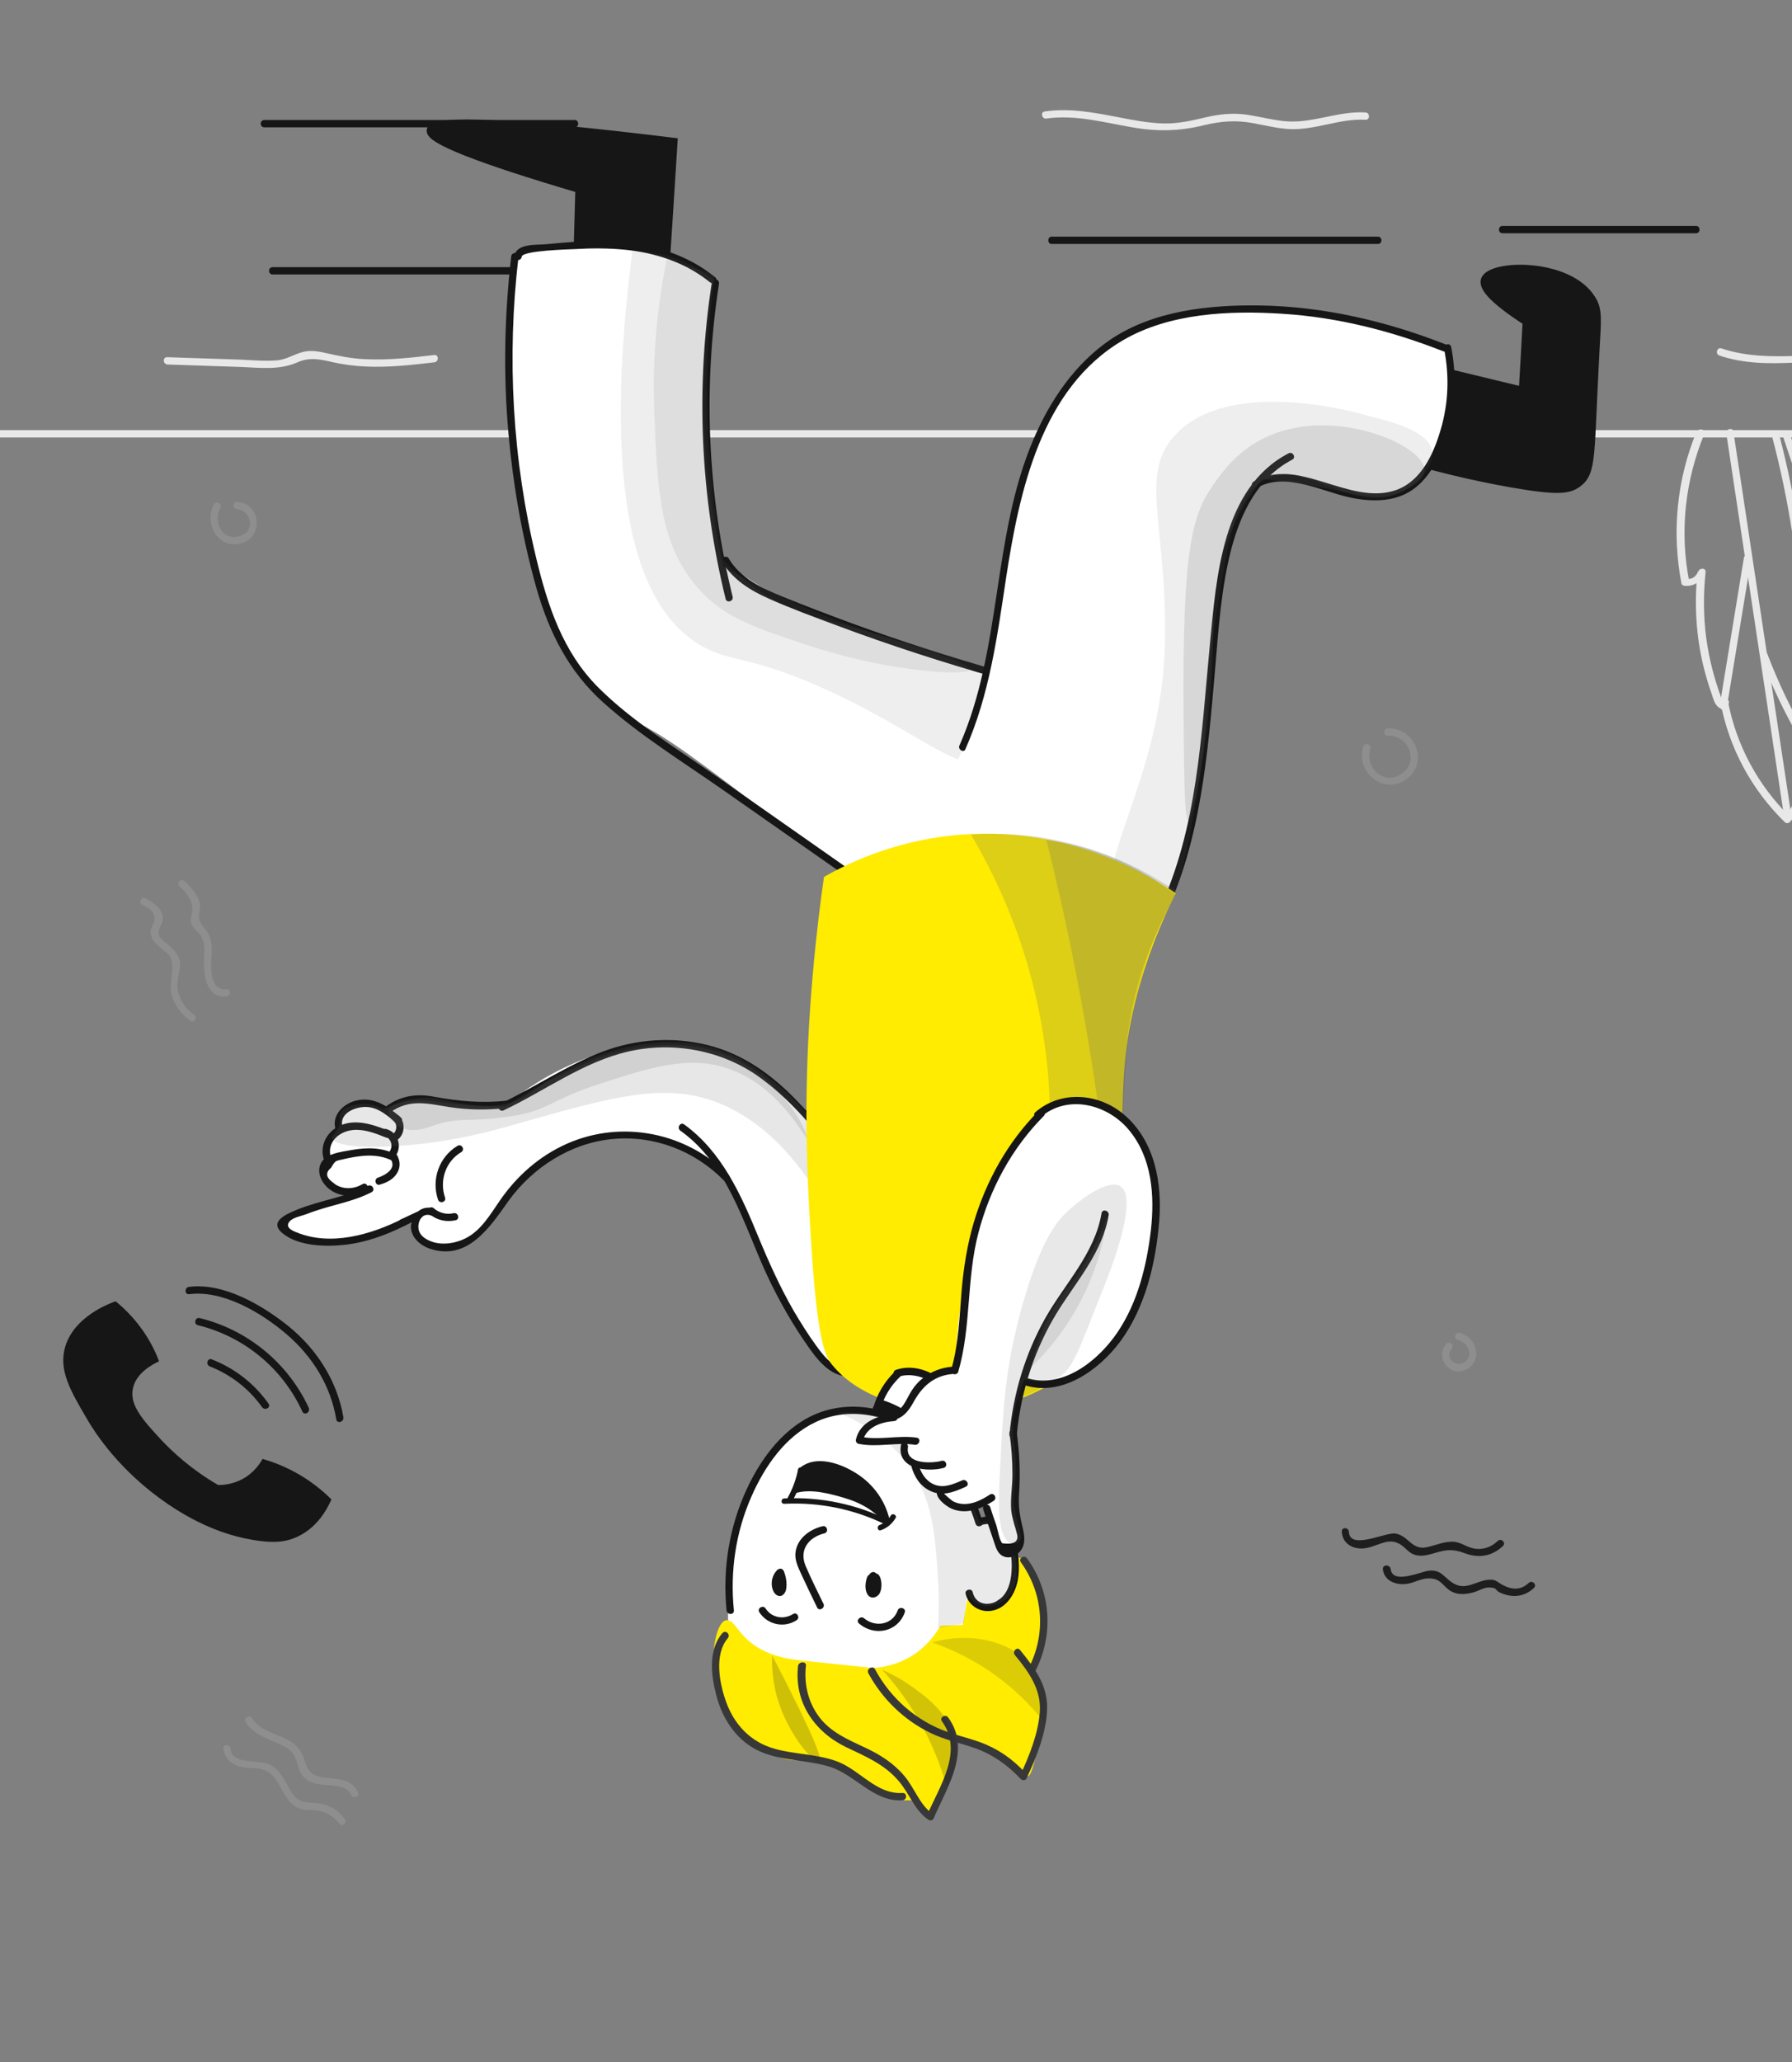 <?xml version="1.0" encoding="UTF-8"?> <svg xmlns="http://www.w3.org/2000/svg" width="425" height="489" viewBox="0 0 425 489" fill="none"><rect x="0" y="0" width="425" height="489" fill="#808080" stroke="none"/> <g clip-path="url(#clip0_960_74)"> <path d="M-301.269 101.994C-199.245 101.994 -97.279 101.994 4.745 101.994C106.248 101.994 207.75 101.994 309.195 101.994C366.461 101.994 423.668 101.993 480.934 101.993C482.034 101.993 482.034 103.729 480.934 103.729C378.91 103.729 276.944 103.729 174.92 103.729C73.417 103.729 -28.086 103.729 -129.53 103.729C-186.796 103.729 -244.003 103.729 -301.269 103.729C-302.369 103.729 -302.369 101.994 -301.269 101.994Z" fill="#E8E8E8"></path> <path d="M404.213 102.861C399.639 113.97 398.307 126.062 400.623 137.865C400.333 137.634 400.044 137.46 399.812 137.229C401.144 137.46 402.128 136.881 402.823 135.435C403.113 134.625 404.618 134.625 404.502 135.666C403.981 140.758 403.981 145.907 404.618 150.999C404.966 153.544 405.429 156.032 406.066 158.52C406.355 159.677 406.703 160.834 407.05 161.991C407.282 162.628 407.455 163.322 407.687 163.959C408.092 164.884 408.324 165.868 408.324 166.909C408.787 166.62 409.308 166.331 409.771 166.041C411.74 176.629 416.893 186.176 424.537 193.697C424.131 193.697 423.726 193.697 423.321 193.697C425.984 190.862 426.1 186.812 426.505 183.167C426.911 179.349 427.2 175.53 427.374 171.711C427.779 164.248 427.779 156.726 427.374 149.263C426.621 133.815 424.247 118.541 420.31 103.614C420.02 102.514 421.699 102.051 421.989 103.151C426.1 118.946 428.532 135.146 429.169 151.461C429.516 159.677 429.342 167.893 428.763 176.051C428.358 181.894 428.821 190.284 424.479 194.912C424.131 195.259 423.552 195.259 423.263 194.912C415.388 187.217 410.061 177.324 408.034 166.504C407.861 165.694 408.845 165 409.482 165.636C409.598 165.752 409.656 165.81 409.771 165.926C410.003 166.157 410.119 166.446 410.003 166.794C409.54 168.124 408.324 168.529 407.282 167.43C406.529 166.678 406.239 165.347 405.892 164.364C405.197 162.396 404.618 160.429 404.097 158.404C402.244 150.941 401.781 143.246 402.592 135.609C403.171 135.666 403.75 135.782 404.271 135.84C403.46 137.865 401.839 139.08 399.581 138.906C399.233 138.906 398.828 138.675 398.77 138.27C396.454 126.178 397.67 113.739 402.36 102.341C402.997 101.415 404.676 101.82 404.213 102.861Z" fill="#E8E8E8"></path> <path d="M429.052 153.891C428.357 144.113 427.026 134.451 425.057 124.847C424.825 123.748 426.505 123.285 426.736 124.384C428.763 134.104 430.095 143.94 430.789 153.891C430.847 154.991 429.11 154.991 429.052 153.891Z" fill="#E8E8E8"></path> <path d="M451.403 186.523C441.56 158.925 432.064 131.269 422.858 103.44C422.51 102.399 424.189 101.936 424.537 102.977C433.685 130.806 443.181 158.462 453.083 186.06C453.43 187.101 451.751 187.564 451.403 186.523Z" fill="#E8E8E8"></path> <path d="M423.032 193.003C418.515 162.917 413.941 132.889 409.425 102.804C409.251 101.704 410.93 101.241 411.104 102.341C415.62 132.426 420.195 162.454 424.711 192.54C424.885 193.639 423.205 194.16 423.032 193.003Z" fill="#E8E8E8"></path> <path d="M407.86 167.256C409.771 155.569 411.682 143.94 413.593 132.253C413.766 131.154 415.445 131.616 415.272 132.716C413.361 144.403 411.45 156.032 409.539 167.719C409.366 168.819 407.687 168.356 407.86 167.256Z" fill="#E8E8E8"></path> <path d="M427.374 176.166C423.495 169.571 420.194 162.686 417.473 155.511C417.067 154.47 418.747 154.007 419.152 155.049C421.815 162.049 425.058 168.819 428.879 175.241C429.458 176.282 427.953 177.15 427.374 176.166Z" fill="#E8E8E8"></path> <path d="M39.661 84.694C45.451 84.868 51.241 85.099 56.974 85.273C59.811 85.388 62.764 85.678 65.601 85.446C67.975 85.273 69.77 83.942 71.97 83.421C73.765 83.016 75.502 83.306 77.297 83.711C80.366 84.405 83.377 85.041 86.562 85.157C92.062 85.446 97.563 84.81 103.006 84.174C104.106 84.058 104.106 85.793 103.006 85.909C97.563 86.546 92.062 87.182 86.562 86.893C83.956 86.777 81.35 86.43 78.803 85.851C75.734 85.157 73.36 84.636 70.407 85.967C66.122 87.819 61.606 87.182 57.089 87.008C51.299 86.835 45.509 86.603 39.777 86.43C38.561 86.372 38.561 84.636 39.661 84.694Z" fill="#E8E8E8"></path> <path d="M247.76 26.432C253.608 25.564 259.34 26.664 265.073 27.763C268.605 28.457 272.137 29.151 275.784 29.267C279.374 29.383 282.733 28.573 286.207 27.763C289.218 27.069 292.113 26.779 295.182 27.126C298.251 27.531 301.204 28.341 304.272 28.689C310.931 29.499 317.185 26.259 323.843 26.663C324.944 26.721 324.944 28.457 323.843 28.399C317.648 28.052 311.858 30.945 305.662 30.598C302.709 30.424 299.872 29.672 296.919 29.151C292.981 28.457 289.507 28.746 285.628 29.672C279.838 31.119 274.453 31.234 268.547 30.193C261.772 29.036 255.055 27.126 248.165 28.11C247.123 28.284 246.66 26.606 247.76 26.432Z" fill="#E8E8E8"></path> <path d="M408.265 82.611C419.846 86.488 432.411 82.843 444.339 84.463C447.697 84.926 451.113 85.504 454.529 85.215C457.367 84.984 460.03 83.884 462.81 83.595C465.705 83.364 468.542 84.174 471.379 84.463C474.911 84.81 478.385 84.579 481.859 83.942C482.959 83.711 483.423 85.388 482.323 85.62C479.427 86.141 476.474 86.43 473.521 86.372C470.395 86.256 467.384 85.388 464.257 85.331C461.304 85.273 458.525 86.546 455.572 86.893C452.387 87.298 449.202 86.893 446.018 86.488C439.243 85.562 432.758 85.62 425.984 85.967C419.788 86.256 413.65 86.314 407.744 84.289C406.76 83.942 407.165 82.264 408.265 82.611Z" fill="#E8E8E8"></path> <path d="M62.706 28.457C87.257 28.457 111.75 28.457 136.3 28.457C137.4 28.457 137.4 30.193 136.3 30.193C111.75 30.193 87.257 30.193 62.706 30.193C61.548 30.193 61.548 28.457 62.706 28.457Z" fill="#161616"></path> <path d="M249.44 56.113C275.207 56.113 301.031 56.113 326.798 56.113C327.898 56.113 327.898 57.849 326.798 57.849C301.031 57.849 275.207 57.849 249.44 57.849C248.34 57.849 248.34 56.113 249.44 56.113Z" fill="#161616"></path> <path d="M356.327 53.567C371.613 53.567 386.957 53.567 402.244 53.567C403.344 53.567 403.344 55.303 402.244 55.303C386.957 55.303 371.613 55.303 356.327 55.303C355.227 55.303 355.227 53.567 356.327 53.567Z" fill="#161616"></path> <path d="M64.673 63.345C84.476 63.345 104.22 63.345 124.023 63.345C125.123 63.345 125.123 65.081 124.023 65.081C104.22 65.081 84.476 65.081 64.673 65.081C63.515 65.081 63.515 63.345 64.673 63.345Z" fill="#161616"></path> <path d="M319.907 363.219C320.139 367.674 328.593 363.219 330.967 363.624C334.093 364.144 334.788 367.616 338.378 366.864C340.579 366.401 342.663 365.359 344.979 365.591C346.485 365.764 347.585 366.632 349.032 367.037C351.291 367.674 353.549 366.979 355.228 365.359C356.038 364.607 357.254 365.822 356.444 366.574C353.896 369.004 350.711 369.525 347.469 368.31C344.748 367.269 343.126 367.384 340.405 368.194C339.073 368.599 337.683 369.004 336.294 368.831C334.673 368.599 334.036 367.789 332.935 366.806C329.635 363.971 327.261 366.574 323.787 367.095C321.123 367.5 318.402 366.169 318.228 363.219C318.112 362.061 319.849 362.061 319.907 363.219Z" fill="#1E1E1E"></path> <path d="M329.809 372.013C330.273 375.831 336.989 372.591 338.958 372.418C341.621 372.186 342.258 373.691 344.169 375.079C347.701 377.683 350.249 374.385 353.781 374.559C354.765 374.616 355.286 375.195 356.097 375.658C358.355 376.931 360.555 377.22 362.582 375.311C363.393 374.559 364.609 375.774 363.798 376.526C361.424 378.724 358.587 378.898 355.75 377.625C354.476 377.046 355.228 376.41 353.028 376.41C351.928 376.41 350.538 377.278 349.438 377.567C347.875 377.972 346.254 378.204 344.69 377.567C342.143 376.526 342.027 373.98 338.437 374.269C336.642 374.385 335.078 375.484 333.226 375.6C330.736 375.774 328.304 374.732 327.956 372.071C327.899 370.914 329.636 370.914 329.809 372.013Z" fill="#1E1E1E"></path> <path d="M45.161 242.066C43.019 240.504 41.398 238.421 40.703 235.875C39.892 232.866 41.977 228.643 39.95 226.386C38.676 224.94 36.476 223.956 35.897 221.989C35.665 221.295 35.723 220.659 35.955 219.964C36.244 218.981 36.65 218.807 36.65 217.766C36.65 216.03 35.144 215.278 33.697 214.526C32.712 214.005 33.581 212.501 34.565 213.021C36.418 214.005 38.792 215.625 38.618 217.997C38.503 219.501 37.055 220.427 37.866 222.047C38.387 223.031 39.718 223.783 40.471 224.535C41.919 225.866 42.903 227.254 42.672 229.279C42.382 231.478 41.745 233.156 42.324 235.412C42.903 237.553 44.177 239.289 45.972 240.561C46.898 241.198 46.03 242.702 45.161 242.066Z" fill="#8E8E8E"></path> <path d="M53.674 236.28C48.752 236.743 48.173 230.668 48.404 227.139C48.52 225.171 48.636 223.204 47.42 221.584C46.783 220.774 45.857 220.138 45.452 219.154C45.104 218.286 45.336 217.592 45.509 216.666C46.031 213.831 44.467 211.98 42.556 210.129C41.746 209.319 42.962 208.104 43.772 208.914C45.278 210.418 47.015 212.154 47.42 214.352C47.594 215.394 47.189 216.204 47.189 217.187C47.189 218.981 48.289 219.617 49.099 220.89C50.373 222.741 50.315 224.998 50.142 227.139C49.968 229.626 49.794 234.891 53.674 234.544C54.832 234.429 54.774 236.164 53.674 236.28Z" fill="#8E8E8E"></path> <path d="M54.685 414.628C54.916 418.62 61.633 417.116 64.123 418.446C65.918 419.43 66.96 421.224 67.944 422.901C68.523 423.885 69.044 424.984 69.797 425.852C71.303 427.588 73.04 427.356 75.124 427.53C77.846 427.761 80.046 429.092 81.725 431.233C82.42 432.101 81.204 433.316 80.509 432.448C78.888 430.365 76.861 429.381 74.256 429.208C72.982 429.15 71.766 429.208 70.55 428.629C68.35 427.53 67.307 425.158 66.149 423.133C65.223 421.571 64.354 420.298 62.617 419.661C60.938 419.025 59.027 419.372 57.29 418.967C54.974 418.446 53.179 417 53.005 414.57C52.89 413.529 54.627 413.529 54.685 414.628Z" fill="#8E8E8E"></path> <path d="M59.781 407.396C61.518 410.231 65.05 410.925 67.829 412.314C70.319 413.529 71.593 415.091 72.345 417.752C73.445 421.86 76.63 421.339 80.162 421.86C82.305 422.207 84.042 422.901 84.91 425.042C85.316 426.084 83.636 426.546 83.231 425.505C82.131 422.901 77.788 423.538 75.472 423.017C73.098 422.554 71.477 421.455 70.782 419.083C70.145 416.942 69.913 415.611 67.945 414.396C66.729 413.644 65.339 413.124 64.007 412.545C61.691 411.561 59.549 410.462 58.217 408.264C57.696 407.338 59.202 406.47 59.781 407.396Z" fill="#8E8E8E"></path> <path d="M325.003 177.555C323.614 181.836 328.014 186.234 332.183 183.63C336.758 180.795 334.21 174.315 329.114 174.431C328.014 174.489 328.014 172.753 329.114 172.695C335.599 172.464 339.016 180.737 333.573 184.729C328.246 188.664 321.413 183.109 323.324 177.034C323.672 175.993 325.351 176.456 325.003 177.555Z" fill="#8E8E8E"></path> <path d="M52.227 120.45C50.605 123.459 52.342 127.856 56.222 127.277C57.785 127.046 59.291 125.889 59.291 124.153C59.291 122.475 57.959 120.797 56.222 120.739C55.122 120.681 55.122 118.946 56.222 119.004C61.665 119.235 62.649 126.93 57.554 128.724C51.937 130.633 48.231 124.269 50.721 119.582C51.3 118.599 52.806 119.466 52.227 120.45Z" fill="#8E8E8E"></path> <path d="M344.282 319.852C342.603 321.703 345.034 324.307 347.119 323.092C349.725 321.53 348.161 318.348 345.729 317.711C344.629 317.422 345.092 315.744 346.193 316.033C350.419 317.075 351.867 323.034 347.351 324.886C343.529 326.448 340.286 321.646 343.008 318.637C343.819 317.769 345.034 318.984 344.282 319.852Z" fill="#8E8E8E"></path> <path d="M27.414 308.544C29.267 310.048 31.641 312.305 33.841 315.429C35.752 318.148 36.968 320.752 37.721 322.777C35.983 323.587 32.278 325.612 31.525 329.199C30.657 333.133 33.899 336.721 38.184 341.349C41.021 344.358 45.364 348.408 51.733 352.111C52.833 352.111 55.033 351.995 57.465 350.722C60.36 349.16 61.75 346.846 62.271 345.92C64.703 346.614 67.83 347.771 71.246 349.796C74.431 351.706 76.862 353.788 78.6 355.524C77.789 357.376 75.357 362.467 69.856 364.666C67.714 365.533 64.993 365.996 59.955 365.128C54.86 364.261 47.969 362.178 39.805 356.623C28.167 348.697 22.377 339.44 20.755 336.663C16.702 329.778 13.807 324.86 15.486 319.248C17.628 312.247 25.619 309.181 27.414 308.544Z" fill="#161616"></path> <path d="M62.156 333.654C59.029 329.257 54.744 325.959 49.764 323.992C48.722 323.587 49.185 321.909 50.228 322.314C55.67 324.455 60.245 327.984 63.661 332.786C64.356 333.712 62.85 334.58 62.156 333.654Z" fill="#161616"></path> <path d="M71.709 334.696C67.019 324.455 57.928 316.933 46.927 314.214C45.827 313.925 46.29 312.247 47.39 312.536C58.739 315.313 68.293 323.182 73.215 333.77C73.678 334.869 72.23 335.737 71.709 334.696Z" fill="#161616"></path> <path d="M79.757 336.547C78.426 328.563 74.083 321.562 67.888 316.297C61.981 311.263 52.891 305.825 44.842 306.866C43.742 306.982 43.742 305.246 44.842 305.131C53.065 304.089 62.213 309.47 68.409 314.446C75.125 319.884 79.989 327.463 81.437 336.026C81.61 337.183 79.931 337.646 79.757 336.547Z" fill="#161616"></path> <path d="M136.819 67.337C137.051 59.816 137.225 52.294 137.456 44.773C113.543 37.714 101.788 33.086 102.194 30.887C102.715 28.11 121.881 29.036 159.691 33.664C158.88 46.509 158.069 59.411 157.201 72.255C150.426 70.635 143.652 69.015 136.819 67.337Z" fill="#161616" stroke="#161616" stroke-width="2" stroke-miterlimit="10"></path> <path d="M212.498 215.625C209.024 214.584 209.777 214.179 191.016 199.772C171.156 184.556 161.255 176.919 154.364 173.042C150.369 170.786 147.126 169.166 143.131 165.463C136.53 159.272 133.172 152.214 130.566 145.329C122.46 123.864 121.244 103.324 121.012 94.183C120.781 85.736 120.955 73.817 122.981 59.526C129.235 58.022 134.446 57.617 138.152 57.559C144.579 57.444 153.727 57.328 163.223 62.188C166.003 63.634 168.145 65.138 169.477 66.122C167.798 76.016 166.524 88.455 167.161 102.746C167.682 114.259 169.245 124.384 171.098 132.774C174.167 135.088 178.857 138.386 184.937 141.684C191.943 145.444 198.949 148.221 218.288 153.891C241.449 160.661 242.26 159.909 245.676 162.801C254.535 170.207 260.904 185.134 255.925 198.094C249.44 215.162 226.626 219.733 212.498 215.625Z" fill="white"></path> <path d="M203.581 209.781C192.869 202.318 182.215 194.796 171.504 187.333C162.008 180.679 151.817 174.431 143.131 166.62C134.793 159.156 130.161 149.841 127.15 139.196C123.85 127.393 121.708 115.185 120.607 102.977C119.334 88.918 119.623 74.801 121.244 60.799C121.36 59.7 123.097 59.7 122.981 60.799C120.144 84.752 121.534 109.11 127.208 132.484C129.93 143.766 133.52 154.644 141.915 163.033C150.022 171.133 160.213 177.266 169.535 183.804C181.173 191.961 192.812 200.119 204.45 208.277C205.376 208.914 204.508 210.418 203.581 209.781Z" fill="#161616"></path> <path d="M236.412 160.719C223.673 157.074 211.108 153.024 198.717 148.395C193.274 146.37 187.716 144.345 182.389 141.973C177.988 140.006 173.877 137.518 171.329 133.294C170.75 132.311 172.256 131.443 172.835 132.426C175.614 137.113 180.594 139.427 185.4 141.394C190.958 143.651 196.575 145.791 202.249 147.874C213.656 152.04 225.179 155.743 236.817 159.041C237.917 159.33 237.454 161.008 236.412 160.719Z" fill="#161616"></path> <path d="M172.083 141.973C166.061 117.384 164.961 91.811 168.841 66.816C169.014 65.717 170.693 66.18 170.52 67.279C166.698 91.984 167.798 117.268 173.762 141.51C173.994 142.609 172.315 143.072 172.083 141.973Z" fill="#161616"></path> <path d="M121.996 60.857C122.285 57.617 127.323 58.138 129.523 57.906C134.85 57.386 140.177 56.981 145.562 57.27C154.247 57.733 162.759 60.163 169.591 65.717C170.46 66.411 169.244 67.626 168.376 66.932C162.527 62.188 155.29 59.873 147.878 59.179C144.057 58.832 140.235 58.832 136.413 59.063C135.024 59.121 123.849 59.411 123.733 60.857C123.617 61.956 121.88 61.956 121.996 60.857Z" fill="#161616"></path> <path opacity="0.11" d="M235.89 180.216C227.899 184.266 218.751 173.91 196.169 163.611C177.698 155.164 173.124 157.247 165.886 152.85C153.147 145.155 141.856 123.227 149.963 59.526C151.758 59.526 153.842 59.7 156.158 60.163C162.238 61.436 166.581 64.329 169.186 66.354C167.16 79.024 165.944 94.993 167.913 113.218C168.723 120.913 169.997 127.971 171.502 134.336C177.003 137.518 185.573 142.089 196.574 146.37C223.267 156.842 239.827 156.206 242.491 165.579C243.88 170.844 240.638 177.844 235.89 180.216Z" fill="#666666"></path> <path opacity="0.12" d="M230.042 158.751C229.752 160.314 210.992 159.504 191.305 152.908C178.74 148.742 171.908 146.428 165.944 139.89C156.448 129.591 155.927 116.342 155.174 97.944C154.827 89.207 155.058 76.594 158.127 61.493C161.949 62.709 165.712 63.866 169.534 65.081C168.086 75.842 167.16 88.802 167.913 103.44C168.492 114.375 169.823 124.153 171.503 132.716C173.182 134.509 175.729 137.055 179.319 139.543C187.136 145.039 194.027 146.428 202.133 148.626C212.613 151.577 230.331 157.247 230.042 158.751Z" fill="#666666"></path> <path d="M327.145 106.738C339.767 110.846 350.479 113.16 358.296 114.549C369.471 116.516 372.077 116.111 374.161 114.549C377.751 111.887 376.998 107.953 378.33 83.421C378.793 75.379 379.025 73.354 377.404 70.867C371.903 62.13 353.606 62.535 352.216 66.354C351.695 67.858 353.432 70.635 362.118 76.247C361.828 81.744 361.539 87.24 361.191 92.736C351.29 90.364 341.388 87.934 331.545 85.562C330.155 92.563 328.65 99.621 327.145 106.738Z" fill="#161616" stroke="#161616" stroke-width="2" stroke-miterlimit="10"></path> <path d="M225.99 206.368C222.168 197.4 224.89 187.796 226.164 183.283C227.611 178.076 229.001 177.381 231.317 170.381C233.807 162.859 234.559 157.421 235.602 150.883C237.107 141.336 238.844 130.459 241.566 119.582C244.924 106.159 246.777 99.274 252.335 91.811C254.767 88.513 260.5 81.107 270.575 77.173C272.485 76.421 275.033 75.611 281.344 74.801C288.293 73.875 299.063 72.487 313.307 74.222C325.466 75.669 335.599 78.909 343.184 81.975C344.69 87.529 344.632 92.158 344.4 95.109C344.053 98.811 343.474 105.696 338.436 111.54C336.989 113.218 334.846 115.648 331.256 116.921C327.319 118.251 323.787 117.384 317.533 115.706C310.296 113.796 307.632 111.714 302.884 112.697C300.858 113.102 299.352 113.912 298.426 114.491C297.036 116.631 295.125 119.871 293.33 124.037C288.64 134.914 288.293 143.651 287.656 153.255C286.208 174.894 285.456 185.713 281.981 197.689C278.334 210.244 277.291 216.551 271.849 220.369C266.232 224.304 259.863 224.014 255.925 223.841C246.256 223.436 231.317 218.807 225.99 206.368Z" fill="white"></path> <path d="M274.626 216.377C284.122 196.474 284.875 174.141 286.96 152.619C288.465 137.055 289.797 115.706 305.604 107.49C306.588 106.969 307.457 108.474 306.473 108.994C298.366 113.218 294.313 121.549 292.055 130.054C289.623 139.369 288.986 149.147 288.175 158.751C286.438 178.654 284.875 198.962 276.19 217.303C275.669 218.286 274.163 217.419 274.626 216.377Z" fill="#161616"></path> <path d="M227.553 176.745C237.743 153.66 235.196 127.335 245.097 104.192C249.034 94.935 254.94 86.256 263.336 80.528C273.527 73.644 286.787 72.255 298.772 72.428C313.885 72.66 328.766 76.131 342.778 81.628C343.82 82.033 343.357 83.711 342.315 83.306C330.098 78.504 317.243 75.206 304.099 74.396C291.592 73.586 277.349 74.222 266.289 80.702C246.892 92.1 241.739 116.574 238.612 136.997C236.527 150.825 234.675 164.769 228.942 177.671C228.595 178.596 227.089 177.729 227.553 176.745Z" fill="#161616"></path> <path d="M297.326 114.201C307.806 108.069 319.792 119.871 330.851 116.284C336.989 114.259 340 107.664 341.679 101.878C343.532 95.629 343.763 89.091 342.489 82.727C342.258 81.628 343.937 81.165 344.169 82.264C345.327 88.281 345.269 94.472 343.879 100.431C342.547 105.87 340.231 112.061 335.657 115.648C331.43 119.004 325.814 119.062 320.718 118.078C313.886 116.747 304.911 111.714 298.194 115.648C297.21 116.226 296.341 114.78 297.326 114.201Z" fill="#161616"></path> <path opacity="0.11" d="M266.059 217.129C256.331 207.583 275.96 186.581 276.307 151.288C276.597 123.69 270.054 112.234 278.855 102.977C291.478 89.728 320.023 97.365 323.15 98.233C328.13 99.621 338.784 101.646 339.652 107.027C340.174 110.556 336.468 114.549 332.704 116.516C321.239 122.591 310.528 109.168 300.453 113.565C292.867 116.921 291.188 128.029 288.004 148.684C285.398 165.636 287.019 169.224 283.95 187.854C281.692 201.566 278.797 218.691 271.849 219.675C269.069 220.138 266.522 217.65 266.059 217.129Z" fill="#666666"></path> <path opacity="0.17" d="M281.807 194.449C280.88 194.391 280.823 183.283 280.707 169.571C280.417 130.633 282.618 122.359 287.655 115.069C289.74 112.061 293.677 106.506 300.857 103.382C316.722 96.382 337.799 105.581 337.856 111.424C337.856 114.375 332.471 116.574 331.603 116.921C326.102 119.119 321.875 116.979 310.7 115.069C306.068 114.259 302.131 113.854 299.351 113.623C297.267 116.226 294.372 120.276 292.056 125.715C287.597 135.956 287.945 144.287 287.655 153.139C287.018 175.009 282.965 194.507 281.807 194.449Z" fill="#666666"></path> <path d="M66.642 290.897C66.757 292.228 69.826 292.922 71.679 293.327C79.264 295.005 85.807 293.732 87.544 293.038C90.787 291.765 94.029 290.492 97.33 289.219C97.504 290.203 98.025 292.286 99.704 293.848C102.715 296.567 107 295.526 108.158 295.179C109.663 294.774 112.037 293.848 116.09 289.451C120.259 284.938 120.838 282.624 123.212 279.673C128.713 272.846 136.993 271.052 141.162 270.184C144.81 269.374 152.163 267.812 160.443 271.284C167.739 274.35 171.85 279.731 173.645 282.161C175.382 284.533 175.961 285.921 179.435 293.848C186.499 309.99 188.758 314.966 193.679 319.941C196.343 322.661 199.585 325.843 202.944 325.091C207.055 324.165 208.792 317.743 209.545 315.024C210.355 312.015 211.397 306.287 209.023 296.278C208.213 292.806 205.433 282.566 197.385 271.284C194.027 266.539 189.337 260.117 180.999 254.679C177.351 252.306 171.387 248.488 162.759 247.331C155.116 246.289 149.268 247.851 144.289 249.24C138.788 250.744 129.639 254.1 119.97 262.026C113.774 261.737 109.026 261.332 105.726 260.927C100.109 260.291 97.735 259.77 95.188 261.216C94.319 261.737 93.045 262.663 91.25 262.547C89.571 262.431 88.992 261.506 87.544 261.216C85.923 260.869 83.26 261.159 81.754 263.126C80.538 264.688 80.654 266.655 80.712 267.291C79.728 268.159 78.164 269.779 77.411 272.209C76.89 273.887 76.948 275.276 76.948 276.838C77.006 278.689 77.006 279.615 77.469 280.367C78.801 282.681 82.623 282.566 83.202 282.508C81.349 283.896 79.67 284.649 78.627 285.054C75.037 286.5 73.127 286.037 69.826 287.831C68.495 288.641 66.526 289.74 66.642 290.897Z" fill="white"></path> <path d="M203.466 325.843C198.428 327.752 194.664 323.529 192.001 319.768C188.006 314.156 184.589 308.139 181.694 301.89C176.252 289.971 172.546 276.086 161.371 268.101C160.444 267.465 161.313 265.961 162.239 266.597C171.272 273.135 175.788 283.376 179.899 293.385C182.389 299.402 185.053 305.304 188.295 310.916C189.917 313.635 191.596 316.354 193.449 318.9C195.649 321.966 198.602 325.785 202.945 324.165C204.045 323.76 204.508 325.438 203.466 325.843Z" fill="#161616"></path> <path d="M102.194 288.178C99.704 287.368 98.719 290.434 99.472 292.112C100.051 293.443 101.557 294.137 102.83 294.542C105.262 295.236 108.042 294.774 110.3 293.674C114.064 291.823 116.206 288.062 118.522 284.706C122.575 278.805 127.96 274.061 134.503 271.168C147.531 265.44 162.759 268.506 172.776 278.574C173.587 279.384 172.313 280.599 171.56 279.789C164.728 272.846 155.058 269.143 145.331 270.069C135.372 270.994 126.339 276.78 120.549 284.822C116.264 290.897 110.879 299.055 102.02 296.104C99.53 295.294 97.098 293.096 97.504 290.261C97.851 287.715 100.167 285.69 102.715 286.558C103.699 286.847 103.236 288.525 102.194 288.178Z" fill="#161616"></path> <path d="M96.172 290.55C91.54 292.864 86.676 294.658 81.523 295.179C77.007 295.641 70.695 295.468 66.99 292.401C63.631 289.624 68.032 287.831 70.406 286.847C75.849 284.591 81.986 283.896 87.255 281.177C88.24 280.656 89.108 282.161 88.124 282.681C84.881 284.359 81.407 285.169 77.933 286.153C76.08 286.674 74.285 287.252 72.49 287.946C71.506 288.294 69.537 288.699 68.784 289.509C67.453 290.897 69.132 291.765 70.406 292.228C78.454 295.526 87.95 292.749 95.362 289.046C96.288 288.583 97.157 290.087 96.172 290.55Z" fill="#161616"></path> <path d="M86.85 282.276C84.36 283.781 81.234 283.954 78.744 282.392C76.717 281.177 75.038 278.516 75.965 276.144C77.007 273.424 81.06 273.135 83.434 272.672C87.082 272.036 90.556 272.036 93.914 273.714C94.899 274.234 94.03 275.739 93.046 275.218C89.282 273.309 85.113 274.003 81.118 274.929C79.555 275.276 79.497 275.218 78.512 276.896C77.238 277.937 77.296 279.036 78.57 280.078C78.918 280.367 79.265 280.599 79.612 280.888C81.581 282.103 84.013 281.929 85.982 280.772C86.908 280.194 87.777 281.698 86.85 282.276Z" fill="#161616"></path> <path d="M76.891 275.16C75.733 271.978 77.239 268.68 80.192 267.118C84.013 265.093 88.356 266.597 92.004 268.044C93.046 268.449 92.583 270.126 91.54 269.721C89.109 268.738 86.445 267.696 83.781 267.928C80.307 268.217 77.239 271.052 78.57 274.697C78.918 275.739 77.239 276.201 76.891 275.16Z" fill="#161616"></path> <path d="M79.613 267.87C78.571 264.63 81.176 261.911 84.129 261.043C88.472 259.828 91.946 262.258 95.073 264.977C95.941 265.729 94.668 266.944 93.857 266.192C91.888 264.514 89.862 262.721 87.198 262.489C84.535 262.258 80.134 263.878 81.292 267.407C81.639 268.449 79.96 268.911 79.613 267.87Z" fill="#161616"></path> <path d="M89.688 279.21C91.425 278.631 94.088 277.069 92.698 274.929C92.119 274.003 93.625 273.135 94.204 274.061C95.014 275.334 94.957 277.011 94.088 278.284C93.219 279.673 91.656 280.425 90.093 280.888C89.05 281.235 88.587 279.557 89.688 279.21Z" fill="#161616"></path> <path d="M92.177 273.309C93.394 271.978 92.872 269.895 91.135 269.374C90.093 269.085 90.498 267.407 91.599 267.696C94.667 268.564 95.536 272.267 93.451 274.581C92.641 275.334 91.425 274.119 92.177 273.309Z" fill="#161616"></path> <path d="M92.988 269.027C94.146 268.391 94.32 266.655 93.393 265.787C92.583 265.035 93.799 263.762 94.609 264.572C96.346 266.25 95.999 269.374 93.857 270.531C92.93 271.052 92.004 269.548 92.988 269.027Z" fill="#161616"></path> <path d="M95.015 289.161C96.289 288.583 97.563 287.946 98.837 287.368C99.821 286.905 100.747 288.409 99.705 288.872C98.431 289.451 97.157 290.087 95.884 290.666C94.899 291.129 94.031 289.624 95.015 289.161Z" fill="#161616"></path> <path d="M102.89 286.5C104.164 287.599 105.901 288.062 107.58 287.657C108.68 287.426 109.143 289.104 108.043 289.335C105.727 289.856 103.469 289.277 101.674 287.715C100.805 286.963 102.021 285.748 102.89 286.5Z" fill="#161616"></path> <path d="M103.873 284.417C102.252 279.615 104.163 274.292 108.505 271.689C109.49 271.11 110.358 272.614 109.374 273.193C105.668 275.391 104.162 279.962 105.552 283.954C105.9 285.054 104.22 285.516 103.873 284.417Z" fill="#161616"></path> <path d="M91.656 262.258C95.13 259.77 98.894 259.249 103.005 260.059C108.737 261.101 114.238 261.621 120.086 260.985C121.186 260.869 121.186 262.605 120.086 262.721C115.569 263.241 111.053 263.184 106.537 262.489C101.383 261.679 97.157 260.464 92.524 263.762C91.598 264.399 90.729 262.894 91.656 262.258Z" fill="#161616"></path> <path d="M118.581 261.737C126.861 257.803 134.504 252.538 143.074 249.298C150.949 246.347 159.576 245.769 167.798 247.794C176.252 249.876 183.084 254.852 189.048 261.043C195.244 267.407 200.803 274.581 204.74 282.624C209.372 291.996 211.63 302.411 210.472 312.825C210.356 313.924 208.619 313.924 208.735 312.825C210.009 301.369 207.056 289.971 201.382 280.02C196.112 270.763 188.643 261.506 179.9 255.257C171.099 249.009 159.692 246.926 149.154 249.298C138.384 251.728 129.293 258.613 119.392 263.299C118.465 263.704 117.597 262.2 118.581 261.737Z" fill="#161616"></path> <path opacity="0.16" d="M205.781 319.131C203.523 319.016 203.813 309.411 201.091 299.576C197.096 285.343 185.631 266.655 168.782 260.927C156.854 256.877 144.81 260.233 125.645 265.614C119.565 267.291 108.853 270.821 94.03 271.746C81.812 272.499 78.802 270.763 78.686 269.837C78.628 269.259 79.728 268.854 80.365 267.002C80.886 265.44 80.307 264.919 80.828 263.936C81.755 262.142 84.534 261.911 85.518 261.795C87.95 261.564 89.919 262.431 90.961 262.952C92.061 262.431 93.798 261.737 95.941 261.274C100.11 260.406 102.484 261.216 107.753 261.737C113.196 262.258 116.785 262.605 120.723 261.506C124.486 260.464 126.224 258.729 129.466 256.53C130.45 255.894 139.715 249.703 151.179 247.794C154.769 247.215 162.992 245.942 172.14 249.471C177.351 251.439 180.652 254.158 184.415 257.224C186.789 259.191 197.386 268.217 205.144 285.054C208.561 292.401 211.34 298.592 210.587 306.75C209.95 312.709 207.692 319.247 205.781 319.131Z" fill="#666666"></path> <path opacity="0.17" d="M94.956 267.291C97.735 268.68 100.978 267.523 102.252 267.06C109.489 264.572 110.184 266.308 121.128 264.688C130.16 263.357 130.508 260.754 142.378 256.935C153.785 253.232 162.991 250.281 172.082 253.174C184.994 257.282 190.958 270.3 191.421 269.895C191.884 269.548 186.673 256.935 174.224 251.034C162.933 245.653 151.179 248.372 147.821 249.124C142.378 250.397 137.977 252.48 133.171 254.794C127.555 257.456 123.154 260.233 119.97 262.316C115.917 262.489 112.732 262.142 110.532 261.853C105.147 261.043 102.888 259.828 98.488 260.464C97.33 260.638 92.524 261.332 92.119 263.531C91.887 264.977 93.45 266.539 94.956 267.291Z" fill="#666666"></path> <path d="M197.384 323.644C195.821 321.735 193.794 318.553 192.289 293.269C191.478 279.268 190.668 264.572 191.884 242.991C192.405 234.197 193.389 222.163 195.416 207.93C201.901 204.227 213.713 198.731 229.346 197.805C254.418 196.301 272.715 207.641 278.853 211.806C275.726 217.997 271.441 227.601 268.72 239.867C265.362 254.91 266.983 261.564 265.188 280.02C262.814 304.436 261.656 316.644 254.244 324.049C240.058 338.282 208.907 337.819 197.384 323.644Z" fill="#FFEC00"></path> <path opacity="0.22" d="M228.941 334.059C233.052 327.926 238.322 318.842 242.491 307.039C244.286 301.89 253.202 275.391 246.717 241.314C243.301 223.204 236.642 208.624 230.273 197.863C234.732 197.574 239.943 197.631 245.675 198.384C260.903 200.466 272.31 206.773 279.085 211.401C276.942 215.336 274.221 220.89 271.905 227.833C271.442 229.337 269.183 236.106 267.678 246.636C266.636 253.811 266.809 256.183 266.115 267.87C265.941 270.589 265.246 281.64 263.741 294.369C261.54 312.999 259.861 317.049 257.082 320.636C253.145 325.727 248.165 328.446 245.965 329.661C239.016 333.249 232.531 333.943 228.941 334.059Z" fill="#666666"></path> <path opacity="0.22" d="M263.8 290.608C262.931 281.235 261.773 271.573 260.383 261.621C257.199 239.173 252.972 218.286 248.166 199.136C252.103 199.656 257.141 200.698 262.642 202.839C269.821 205.616 275.206 209.319 278.854 212.211C271.153 225.75 268.49 237.09 267.505 245.19C266.521 253.348 266.868 261.216 264.958 280.425C264.494 284.706 264.089 288.236 263.8 290.608Z" fill="#666666"></path> <path d="M173.763 392.494C172.605 389.659 172.663 386.304 172.663 379.534C172.663 374.732 172.72 368.021 175.21 360.094C177.121 353.961 178.974 347.829 184.706 342.39C186.328 340.828 193.334 334.174 203.235 334.174C205.146 334.174 206.767 334.406 207.809 334.637C208.273 332.901 209.257 330.471 211.11 327.984C212.094 326.711 213.078 325.727 213.947 324.975C215.337 324.975 218.869 325.206 222.516 327.521C225.991 329.777 227.612 332.728 228.191 334.001C227.149 335.042 224.427 338.109 224.254 342.564C224.196 343.779 224.369 344.82 224.543 345.746C226.454 348.176 228.48 351.358 230.217 355.234C231.086 357.144 231.723 358.937 232.302 360.615C233.17 360.384 234.908 360.094 236.587 360.904C238.382 361.83 239.019 363.624 239.771 365.822C240.871 369.062 242.087 372.707 240.582 375.947C239.134 379.014 236.876 378.319 234.908 381.154C231.897 385.378 234.85 389.659 233.634 394.288C231.781 401.404 221.474 404.471 217.479 405.686C201.093 410.546 178.858 405.107 173.763 392.494Z" fill="white"></path> <path d="M172.256 384.163C173.704 383.931 174.63 386.188 176.889 388.444C179.205 390.701 183.084 393.073 190.032 393.709C195.707 394.288 201.381 394.924 207.056 395.503C208.851 395.387 212.962 394.924 217.073 392.089C220.373 389.775 222.168 386.998 223.037 385.494C224.832 385.436 226.569 385.32 228.364 385.262C228.711 383.121 229.117 380.981 229.464 378.84C229.696 379.071 232.822 381.849 236.065 380.807C238.67 379.997 239.771 377.22 240.234 375.947C241.681 372.418 240.697 369.583 241.565 369.351C242.608 369.004 244.634 372.823 244.866 373.344C245.387 374.327 247.066 377.741 247.529 383.064C247.877 387.403 248.108 390.296 246.429 393.015C245.85 393.941 245.271 394.519 245.098 395.676C244.808 397.875 246.545 399.09 247.529 401.173C248.051 402.272 248.166 403.314 246.661 411.298C245.04 419.861 244.461 421.018 243.592 421.249C242.434 421.481 241.392 419.919 240.06 418.588C237.744 416.216 233.749 413.612 226.337 412.629C226.337 415.232 225.99 417.315 225.7 418.819C225.179 421.134 224.89 421.134 223.037 426.572C221.994 429.639 221.763 430.911 221.068 430.969C219.91 431.085 219.505 428.134 216.783 427.093C215.567 426.63 215.104 427.035 213.483 426.804C212.035 426.63 210.067 425.994 207.808 424.084C207.808 424.084 204.334 421.712 198.544 418.761C192.117 415.521 189.975 419.051 183.316 416.1C178.336 413.901 175.325 409.967 174.051 408.174C172.778 406.38 169.188 401.173 169.188 393.999C169.072 389.891 170.23 384.452 172.256 384.163Z" fill="#FFEC00"></path> <path d="M172.314 381.849C171.33 372.013 172.951 362.004 177.12 353.036C180.652 345.456 186.269 337.935 194.375 334.926C202.655 331.86 212.151 334.116 219.042 339.324C226.048 344.646 230.448 352.573 233.054 360.846C233.401 361.888 231.722 362.351 231.375 361.309C228.885 353.441 224.716 345.861 218.057 340.77C211.167 335.563 201.497 333.364 193.449 337.183C186.211 340.596 181.347 347.713 178.22 354.829C174.457 363.334 173.125 372.649 174.052 381.849C174.167 382.948 172.43 382.948 172.314 381.849Z" fill="#161616"></path> <path d="M230.68 377.509C231.49 381.039 235.601 380.923 237.686 378.666C239.481 376.815 239.886 374.096 239.944 371.608C240.06 367.442 238.554 359.747 232.59 361.656C231.548 362.004 231.085 360.326 232.127 359.979C240.581 357.259 242.434 369.004 241.391 374.674C240.755 377.972 238.612 381.501 234.964 381.964C232.185 382.311 229.637 380.576 229 377.856C228.769 376.931 230.448 376.468 230.68 377.509Z" fill="#161616"></path> <path d="M193.795 381.154C192.463 378.377 191.131 375.658 189.858 372.881C189.221 371.434 188.526 369.988 188.642 368.31C188.931 364.896 191.942 362.64 195.069 361.888C196.169 361.599 196.632 363.276 195.532 363.566C191.768 364.491 189.452 367.5 191.074 371.319C192.347 374.327 193.853 377.278 195.3 380.286C195.764 381.27 194.258 382.138 193.795 381.154Z" fill="#161616"></path> <path d="M185.341 373.575C184.994 373.98 184.762 374.501 184.705 375.021C184.647 375.253 184.647 375.542 184.705 375.774C184.705 375.947 184.994 376.468 184.994 376.584C184.878 376.584 184.82 376.526 184.705 376.526C184.762 376.352 184.762 376.179 184.762 376.005C184.762 375.716 184.762 375.426 184.762 375.137C184.705 374.385 184.531 373.691 184.241 372.996C184.705 373.112 185.226 373.228 185.689 373.401C185.11 373.922 184.878 374.443 184.936 375.253C185.052 376.352 183.315 376.352 183.199 375.253C183.083 374.096 183.547 372.939 184.473 372.186C184.994 371.724 185.689 371.955 185.921 372.591C186.442 373.922 186.673 375.426 186.442 376.815C186.268 377.799 185.457 378.782 184.415 378.319C183.431 377.914 183.025 376.526 183.025 375.484C183.025 374.327 183.431 373.228 184.241 372.36C184.878 371.492 186.094 372.765 185.341 373.575Z" fill="#161616"></path> <path d="M207.461 374.443C207.287 374.906 207.172 375.311 207.172 375.774C207.172 376.005 207.23 376.236 207.287 376.468C207.287 376.526 207.345 376.641 207.345 376.699C207.461 376.873 207.403 376.873 207.114 376.699C207.114 376.641 207.23 376.352 207.23 376.236C207.23 376.005 207.23 375.774 207.172 375.542C207.056 375.021 206.824 374.559 206.535 374.154C206.998 374.096 207.461 374.038 207.924 373.98C207.23 374.964 207.287 376.121 208.04 377.104C207.577 377.046 207.114 376.989 206.651 376.931C207.23 376.236 206.824 375.195 206.129 374.848C206.535 374.674 206.998 374.501 207.403 374.327C207.229 374.79 207.114 375.195 207.056 375.716C207.056 376.005 207.114 376.294 207.114 376.584C207.114 376.699 207.172 376.757 207.172 376.873C206.998 377.104 206.94 377.162 207.056 376.989C207.23 376.526 207.345 376.179 207.287 375.658C207.287 375.426 207.172 375.079 207.172 374.906C207.172 374.79 207.114 374.732 207.114 374.616C207.519 374.674 207.577 374.79 207.345 375.021C206.708 375.947 205.203 375.079 205.84 374.154C206.477 373.228 207.866 372.418 208.619 373.749C209.198 374.848 209.198 376.757 208.619 377.799C207.982 378.898 206.477 379.245 205.724 378.03C205.029 376.873 205.203 375.137 205.666 373.922C205.898 373.401 206.419 373.112 206.94 373.401C208.735 374.327 209.082 376.699 207.809 378.204C207.403 378.666 206.766 378.435 206.419 378.03C205.377 376.641 205.319 374.616 206.303 373.17C206.593 372.765 207.287 372.534 207.693 372.996C208.735 374.327 209.835 377.451 207.751 378.435C206.824 378.84 206.014 378.261 205.724 377.394C205.319 376.294 205.319 375.079 205.782 374.038C206.245 372.996 207.924 373.401 207.461 374.443Z" fill="#161616"></path> <path d="M188.931 384.163C185.92 386.13 181.982 385.204 180.072 382.254C179.493 381.328 180.998 380.46 181.577 381.386C182.967 383.584 185.862 384.105 188.062 382.716C188.989 382.08 189.857 383.584 188.931 384.163Z" fill="#161616"></path> <path d="M204.913 383.7C207.576 385.957 211.687 385.262 212.903 381.849C213.251 380.807 214.93 381.27 214.583 382.312C212.903 386.998 207.345 388.097 203.697 384.915C202.886 384.221 204.102 383.006 204.913 383.7Z" fill="#161616"></path> <path d="M207.055 334.001C207.981 330.587 209.776 327.521 212.382 325.091C213.193 324.339 214.409 325.554 213.598 326.306C211.224 328.562 209.545 331.281 208.734 334.464C208.387 335.563 206.707 335.1 207.055 334.001Z" fill="#161616"></path> <path d="M223.037 344.704C223.558 340.828 224.89 337.299 227.148 334.059C227.785 333.133 229.29 334.001 228.653 334.926C226.569 337.877 225.237 341.117 224.774 344.704C224.658 345.746 222.921 345.804 223.037 344.704Z" fill="#161616"></path> <path d="M212.498 324.801C218.751 322.661 225.931 327.694 228.247 333.422C228.652 334.464 226.973 334.926 226.568 333.885C224.599 329.025 218.172 324.686 212.961 326.479C211.919 326.826 211.455 325.149 212.498 324.801Z" fill="#161616"></path> <path d="M208.098 333.075C212.267 333.769 215.973 335.736 218.926 338.745C219.679 339.555 218.463 340.77 217.71 339.96C214.931 337.125 211.514 335.389 207.635 334.695C206.535 334.521 206.998 332.901 208.098 333.075Z" fill="#161616"></path> <path d="M209.082 331.918C213.945 333.306 219.446 337.125 221.647 341.754C222.11 342.737 220.604 343.663 220.141 342.621C218.114 338.398 213.077 334.811 208.561 333.538C207.518 333.249 207.982 331.629 209.082 331.918Z" fill="#161616"></path> <path d="M172.603 388.444C169.303 392.321 170.635 399.264 172.256 403.661C174.225 409.041 178.104 413.091 183.721 414.654C188.642 416.042 193.911 415.869 198.717 417.72C204.044 419.803 207.924 425.531 214.061 425.126C215.162 425.068 215.162 426.804 214.061 426.861C207.055 427.324 202.771 420.613 196.459 418.819C190.38 417.026 183.605 417.662 178.104 414.133C173.762 411.356 171.04 406.669 169.824 401.751C168.608 397.065 167.971 391.106 171.33 387.229C172.082 386.361 173.356 387.576 172.603 388.444Z" fill="#383838"></path> <path d="M191.133 394.982C190.669 399.206 191.596 403.371 194.086 406.843C196.865 410.719 201.092 412.455 205.261 414.422C208.735 416.042 211.92 418.067 214.409 421.018C216.841 423.795 218.057 427.903 221.126 430.044C220.721 430.159 220.315 430.275 219.91 430.333C222.805 423.564 228.595 415.29 223.384 408.116C222.747 407.19 224.253 406.322 224.89 407.248C230.506 415.001 224.542 423.853 221.416 431.201C221.242 431.606 220.605 431.779 220.2 431.49C216.841 429.234 215.683 425.184 213.078 422.233C209.661 418.241 205.203 416.447 200.629 414.249C193.101 410.604 188.295 403.545 189.28 394.982C189.511 393.883 191.306 393.883 191.133 394.982Z" fill="#383838"></path> <path d="M207.518 395.792C211.224 402.677 217.303 408.058 224.715 410.661C228.189 411.876 231.837 412.571 235.137 414.249C238.322 415.811 241.043 418.009 243.417 420.613C242.954 420.671 242.491 420.729 242.028 420.786C244.17 416.216 246.197 411.066 246.602 406.033C247.007 400.594 243.996 396.429 240.696 392.436C240.001 391.569 241.217 390.354 241.912 391.221C245.212 395.271 248.455 399.553 248.339 404.991C248.223 410.719 245.849 416.563 243.475 421.654C243.244 422.175 242.491 422.233 242.086 421.828C239.075 418.588 235.485 416.042 231.316 414.538C227.784 413.265 224.078 412.571 220.662 410.893C214.35 407.826 209.197 402.793 205.897 396.66C205.491 395.676 206.997 394.809 207.518 395.792Z" fill="#383838"></path> <path d="M243.998 395.445C248.167 387.345 247.414 377.741 242.087 370.393C241.451 369.467 242.956 368.599 243.593 369.525C249.325 377.394 249.962 387.692 245.504 396.313C244.983 397.296 243.477 396.429 243.998 395.445Z" fill="#383838"></path> <path opacity="0.14" d="M222.457 386.072C222.631 383.237 222.747 379.129 222.457 374.211C221.878 365.417 221.415 357.838 217.536 350.721C212.672 341.869 204.334 337.241 198.775 334.926C201.439 334.753 205.724 334.869 210.645 336.489C214.699 337.819 217.767 339.729 219.736 341.233C220.836 336.894 221.994 332.554 223.094 328.215C224.831 330.298 226.511 332.439 228.248 334.521C226.742 337.53 225.237 340.596 223.731 343.605C224.947 345.572 226.105 347.655 227.263 349.911C229.348 353.846 231.027 357.606 232.417 361.194C233.169 360.904 235.37 360.152 237.338 361.194C239.539 362.351 240.06 364.954 240.523 367.326C240.986 369.814 242.26 376.468 238.323 379.361C236.701 380.576 233.864 381.386 231.606 380.171C230.39 379.476 229.753 378.435 229.406 377.799C229.116 380.171 228.885 382.543 228.595 384.915C226.568 385.262 224.484 385.667 222.457 386.072Z" fill="#666666"></path> <path opacity="0.2" d="M209.197 395.908C212.44 399.437 216.319 404.471 219.678 411.124C222.052 415.869 223.615 420.266 224.599 423.969C227.205 419.282 226.973 415.521 226.8 413.901C225.815 406.496 219.099 401.867 215.335 399.264C212.961 397.644 210.761 396.602 209.197 395.908Z" fill="#212121"></path> <path opacity="0.16" d="M221.068 389.428C224.369 390.585 228.248 392.263 232.359 394.751C239.829 399.321 244.866 404.76 247.993 408.752C248.398 406.322 248.804 401.52 246.198 397.123C242.029 389.949 231.78 386.477 221.068 389.428Z" fill="#212121"></path> <path opacity="0.22" d="M183.142 392.552C183.026 394.982 183.2 398.454 184.3 402.446C186.906 411.587 193.391 418.414 194.375 417.836C195.186 417.373 193.217 411.934 183.142 392.552Z" fill="#212121"></path> <path d="M185.98 355.292C194.607 354.887 203.003 356.623 210.762 360.441C211.515 360.789 210.878 361.946 210.125 361.541C202.598 357.838 194.376 356.16 186.038 356.565C185.111 356.623 185.169 355.35 185.98 355.292Z" fill="#161616"></path> <path d="M186.846 355.061C188.005 352.978 188.815 350.721 189.278 348.407C189.452 347.597 190.668 347.944 190.552 348.754C190.089 351.184 189.22 353.556 188.005 355.755C187.599 356.449 186.441 355.755 186.846 355.061Z" fill="#161616"></path> <path d="M189.396 348.349C192.87 344.994 198.487 346.671 202.193 348.812C206.651 351.3 209.894 355.466 210.994 360.441C211.168 361.251 209.894 361.599 209.72 360.789C208.793 356.681 206.42 353.209 202.945 350.779C199.645 348.523 193.681 345.977 190.323 349.275C189.744 349.854 188.817 348.928 189.396 348.349Z" fill="#161616"></path> <path d="M188.584 352.689C192.522 351.647 197.038 352.804 200.802 353.961C204.45 355.061 207.808 356.854 210.356 359.747C210.935 360.384 210.008 361.309 209.429 360.673C206.997 357.954 203.929 356.276 200.454 355.234C196.922 354.193 192.58 352.978 188.932 353.961C188.121 354.135 187.774 352.862 188.584 352.689Z" fill="#161616"></path> <path d="M189.164 352.052C189.627 350.953 190.09 349.854 190.554 348.754C190.843 348.06 192.001 348.581 191.77 349.275C191.364 350.316 191.075 351.3 190.843 352.399C190.554 352.11 190.322 351.879 190.033 351.589C191.422 351.358 192.812 351.242 194.259 351.242C194.954 351.242 195.186 352.399 194.433 352.515C193.101 352.746 192.059 352.689 190.727 352.284C190.322 352.168 190.09 351.705 190.322 351.3C190.669 350.779 191.075 350.201 191.422 349.68C191.885 348.986 192.928 349.564 192.522 350.316C192.349 350.837 192.175 351.358 192.001 351.821C191.596 351.647 191.191 351.474 190.785 351.3C191.364 350.548 191.596 349.738 191.364 348.87C191.77 348.986 192.175 349.101 192.58 349.217C191.77 350.548 191.075 348.986 190.901 348.581C190.727 348.06 191.422 347.481 191.885 347.829C196.633 351.416 202.192 353.209 207.809 354.945C208.619 355.176 208.272 356.449 207.461 356.218C201.729 354.482 196.054 352.631 191.248 348.986C191.596 348.754 191.885 348.523 192.233 348.234C192.464 348.754 193.159 348.87 193.275 349.68C193.391 350.374 193.101 351.416 192.349 351.647C190.264 352.341 191.017 349.391 191.538 348.581C191.885 348.002 192.696 348.291 192.754 348.928C192.87 350.143 192.638 351.011 192.001 351.994C191.596 352.573 190.612 352.226 190.785 351.474C191.017 350.49 191.017 350.548 191.422 349.622C191.77 349.854 192.175 350.085 192.522 350.259C192.175 350.779 191.77 351.358 191.422 351.879C191.306 351.531 191.191 351.242 191.017 350.895C192.001 351.3 192.986 351.358 194.028 351.126C194.086 351.531 194.144 351.994 194.202 352.399C192.87 352.399 191.712 352.457 190.322 352.689C189.801 352.804 189.396 352.399 189.511 351.879C189.743 350.779 190.033 349.796 190.438 348.754C190.843 348.928 191.248 349.101 191.654 349.275C191.191 350.374 190.727 351.474 190.264 352.573C189.975 353.499 188.817 352.804 189.164 352.052Z" fill="#161616"></path> <path d="M192.869 349.969C194.895 351.184 196.98 352.11 199.238 352.92C199.064 353.325 198.891 353.73 198.717 354.135C196.69 353.209 194.664 352.284 192.695 351.416C192.058 351.126 192.521 349.969 193.216 350.201C198.659 352.341 204.044 354.54 208.966 357.78C208.618 358.011 208.329 358.243 207.981 358.532C207.229 356.507 203.87 356.276 202.133 355.639C200.686 355.119 199.296 354.424 197.848 353.904C195.822 353.209 193.448 353.325 191.884 351.589C191.305 350.953 192.232 350.027 192.811 350.664C194.085 352.11 196.459 352.052 198.196 352.631C199.933 353.209 201.612 354.077 203.407 354.656C205.839 355.408 208.271 355.466 209.255 358.127C209.429 358.648 208.734 359.169 208.271 358.879C203.465 355.755 198.138 353.556 192.811 351.474C192.985 351.069 193.158 350.664 193.332 350.259C195.359 351.184 197.385 352.11 199.354 352.978C200.049 353.267 199.528 354.424 198.833 354.193C196.517 353.383 194.316 352.341 192.174 351.126C191.479 350.664 192.174 349.506 192.869 349.969Z" fill="#161616"></path> <path d="M208.502 356.334C208.502 356.391 208.445 356.449 208.445 356.507C208.445 356.565 208.445 356.507 208.445 356.391C208.387 356.334 208.271 356.218 208.213 356.16L208.271 356.16C208.097 356.16 207.924 356.102 207.75 356.102C207.46 356.16 207.46 356.681 207.402 356.334C207.402 356.218 207.402 356.16 207.46 356.044C207.518 355.813 207.634 355.697 207.866 355.524C208.155 355.292 208.618 355.466 208.734 355.755C208.908 356.102 208.792 356.449 208.502 356.623C208.502 356.623 208.445 356.623 208.445 356.681C208.503 356.623 208.618 356.507 208.676 356.449C208.734 356.276 208.734 356.276 208.734 356.391C208.734 356.449 208.734 356.507 208.734 356.507C208.734 356.681 208.676 356.854 208.618 356.97C208.445 357.201 208.213 357.375 207.923 357.375C207.171 357.375 207.055 356.507 207.287 355.986C207.402 355.639 207.692 355.408 208.097 355.524C208.387 355.639 208.676 356.044 208.502 356.334Z" fill="#161616"></path> <path d="M208.618 361.599C209.718 361.136 210.644 360.384 211.281 359.342C211.686 358.648 212.845 359.284 212.381 359.979C211.571 361.309 210.413 362.293 208.965 362.814C208.154 363.161 207.807 361.888 208.618 361.599Z" fill="#161616"></path> <path d="M192.811 347.424C197.385 350.664 202.423 352.92 207.865 354.135C208.676 354.309 208.329 355.581 207.518 355.408C201.901 354.193 196.806 351.879 192.116 348.581C191.479 348.06 192.116 346.903 192.811 347.424Z" fill="#161616"></path> <path d="M191.653 348.465C197.328 348.754 202.597 350.49 207.287 353.672C207.982 354.135 207.345 355.292 206.65 354.771C202.134 351.705 197.096 349.969 191.653 349.738C190.785 349.68 190.785 348.407 191.653 348.465Z" fill="#161616"></path> <path d="M196.923 349.911C200.108 350.606 203.061 351.821 205.84 353.556C206.535 354.019 205.898 355.119 205.203 354.656C202.54 352.978 199.703 351.821 196.634 351.126C195.765 351.011 196.113 349.738 196.923 349.911Z" fill="#161616"></path> <path d="M192.926 347.655C197.559 347.771 201.843 349.101 205.665 351.705C206.36 352.168 205.723 353.325 205.028 352.804C201.38 350.316 197.327 349.044 192.926 348.928C192.116 348.928 192.116 347.597 192.926 347.655Z" fill="#161616"></path> <path d="M192.928 347.771C192.87 346.787 193.797 346.671 194.55 346.787C196.287 347.019 197.966 347.424 199.645 347.829C200.456 348.06 200.108 349.275 199.298 349.101C198.429 348.87 197.561 348.696 196.634 348.523C196.229 348.465 194.26 348.349 194.202 347.829C194.318 348.581 192.986 348.581 192.928 347.771Z" fill="#161616"></path> <path d="M203.988 341.001C204.567 342.621 209.778 342.274 214.294 341.696C214.294 342.564 214.468 343.836 214.989 345.225C215.395 346.324 216.031 347.424 218.348 349.969C220.837 352.689 222.111 354.019 223.733 355.003C224.948 355.755 226.975 356.739 229.812 357.201C230.97 356.796 232.186 356.391 233.344 356.044C233.692 357.144 234.387 359.226 235.718 363.276C236.587 365.996 237.108 367.384 238.266 367.847C239.424 368.252 240.987 367.847 241.798 366.864C242.956 365.417 241.914 363.334 241.277 359.805C240.929 357.78 241.219 358.127 241.103 350.548C240.987 342.795 240.698 342.853 240.756 339.613C240.814 336.604 241.219 332.323 242.609 327.174C243.882 327.752 245.909 328.389 248.341 328.331C254.015 328.273 258.011 324.57 260.964 321.735C266.754 316.239 269.244 310.164 270.923 305.882C274.165 297.609 274.571 290.724 274.629 287.715C274.687 283.029 274.802 278.631 272.428 273.54C271.676 271.92 269.591 267.581 264.843 264.283C262.874 262.894 259.169 260.349 254.363 260.754C251.584 260.985 249.094 262.142 246.43 264.283C237.513 271.515 233.402 284.649 232.128 289.219C229.696 297.551 227.033 309.643 226.57 324.744C225.296 324.801 223.79 325.091 222.169 325.727C216.205 328.215 213.889 334.174 213.426 335.679C212.21 335.621 207.867 335.679 205.146 338.687C204.567 339.381 203.756 340.249 203.988 341.001Z" fill="white"></path> <path d="M212.035 336.951C208.966 337.183 205.434 338.34 204.623 341.696C204.45 341.349 204.218 341.001 204.044 340.654C208.503 341.58 212.961 340.249 217.42 340.886C218.52 341.059 218.057 342.737 216.957 342.564C212.498 341.927 208.04 343.258 203.581 342.332C203.118 342.216 202.886 341.696 203.002 341.291C203.987 337.125 208.213 335.563 212.093 335.274C213.193 335.158 213.193 336.894 212.035 336.951Z" fill="#161616"></path> <path d="M215.335 343.142C214.64 347.25 220.952 347.019 223.326 346.382C224.426 346.093 224.889 347.771 223.789 348.06C219.909 349.101 212.729 348.349 213.656 342.737C213.83 341.58 215.509 342.043 215.335 343.142Z" fill="#161616"></path> <path d="M217.824 347.134C218.345 349.159 219.445 351.011 221.414 351.936C223.73 352.978 226.046 351.936 228.189 351.011C229.173 350.548 230.099 352.052 229.057 352.515C226.394 353.73 223.556 354.887 220.719 353.556C218.287 352.457 216.782 350.143 216.145 347.597C215.913 346.498 217.592 346.035 217.824 347.134Z" fill="#161616"></path> <path d="M223.906 354.077C223.79 354.193 225.758 355.813 226.048 355.986C226.859 356.391 227.785 356.623 228.711 356.623C230.97 356.623 232.996 355.524 234.791 354.366C235.718 353.788 236.586 355.234 235.66 355.871C232.765 357.722 229.233 359.169 225.816 357.78C224.369 357.201 220.895 354.598 222.632 352.804C223.442 352.052 224.658 353.267 223.906 354.077Z" fill="#161616"></path> <path d="M241.103 339.439C241.798 344.357 242.029 349.217 241.682 354.193C241.508 357.028 241.798 359.226 242.492 362.004C242.84 363.45 243.129 364.954 242.724 366.401C242.087 368.368 239.887 369.988 237.802 368.946C236.471 368.252 236.123 366.69 235.66 365.359C234.791 362.871 233.981 360.326 233.17 357.838C232.823 356.796 234.502 356.334 234.849 357.375C235.312 358.821 235.776 360.268 236.297 361.656C236.586 362.524 237.05 365.417 237.744 365.938C240.639 366.285 241.798 365.475 241.103 363.392C240.929 362.698 240.755 362.061 240.524 361.367C240.234 360.268 239.945 359.226 239.829 358.127C239.597 355.35 240.118 352.457 240.118 349.622C240.118 346.324 239.887 343.084 239.424 339.844C239.308 338.803 240.987 338.34 241.103 339.439Z" fill="#161616"></path> <path d="M211.109 335.1C214.12 334.869 214.872 331.744 216.262 329.661C216.957 328.562 217.825 327.579 218.868 326.769C220.894 325.149 223.268 324.281 225.874 324.049C226.974 323.934 226.974 325.669 225.874 325.785C221.473 326.19 218.694 328.736 216.667 332.439C215.393 334.753 213.888 336.604 211.109 336.778C209.951 336.894 210.009 335.158 211.109 335.1Z" fill="#161616"></path> <path d="M225.584 324.801C227.379 318.611 227.553 312.246 228.074 305.882C228.537 300.501 229.406 295.121 230.911 289.971C233.864 280.02 238.96 270.821 246.313 263.415C247.124 262.605 248.34 263.878 247.529 264.63C239.944 272.267 234.791 281.872 232.069 292.228C229.174 303.105 230.39 314.503 227.263 325.264C226.916 326.306 225.237 325.843 225.584 324.801Z" fill="#161616"></path> <path d="M239.424 340.134C240.292 330.471 243.129 321.041 247.877 312.594C252.509 304.378 259.631 297.261 261.253 287.657C261.426 286.558 263.106 287.021 262.932 288.12C261.484 296.856 255.52 303.51 250.946 310.8C245.445 319.652 242.145 329.719 241.161 340.076C241.045 341.233 239.308 341.233 239.424 340.134Z" fill="#161616"></path> <path d="M243.418 326.711C252.046 329.488 260.558 322.545 265.074 315.834C269.822 308.775 271.964 300.096 272.949 291.707C273.875 283.491 273.238 274.524 267.737 267.928C262.642 261.795 253.204 259.365 246.777 264.919C245.908 265.671 244.692 264.399 245.561 263.704C251.641 258.439 260.615 259.191 266.579 264.283C273.875 270.474 275.67 280.541 274.917 289.624C274.107 299.518 271.617 310.106 265.595 318.206C260.558 324.917 251.756 331.224 243.013 328.446C241.913 328.041 242.318 326.364 243.418 326.711Z" fill="#161616"></path> <path opacity="0.15" d="M239.654 365.822C236.585 364.665 236.817 356.796 237.048 351.126C237.859 334.29 238.264 325.843 241.565 312.883C246.313 294.426 250.656 289.624 253.03 287.368C256.446 284.128 262.989 279.441 265.768 281.293C270.169 284.244 263.162 301.832 261.425 306.114C255.577 320.694 254.303 325.554 249.961 327.058C247.355 327.926 244.807 327.579 243.012 327.058C240.523 332.381 240.117 336.662 240.175 339.613C240.233 342.101 240.638 342.101 240.812 345.861C241.16 352.689 239.944 353.094 240.581 357.549C241.217 361.888 242.897 364.491 241.681 365.533C241.275 366.111 240.291 366.054 239.654 365.822Z" fill="#666666"></path> <path opacity="0.15" d="M244.635 324.107C248.746 320.115 251.583 316.296 253.494 313.288C258.184 306.056 260.153 299.576 260.847 297.088C261.832 293.559 262.295 290.492 262.584 288.236C261.6 291.244 259.747 295.757 256.505 300.791C253.899 304.841 252.22 306.229 250.02 309.874C248.225 312.883 245.967 317.511 244.635 324.107Z" fill="#666666"></path> </g> <defs> <clipPath id="clip0_960_74"> <rect width="425" height="489" fill="white" transform="matrix(1 -8.74228e-08 -8.74228e-08 -1 0 489)"></rect> </clipPath> </defs> </svg> 